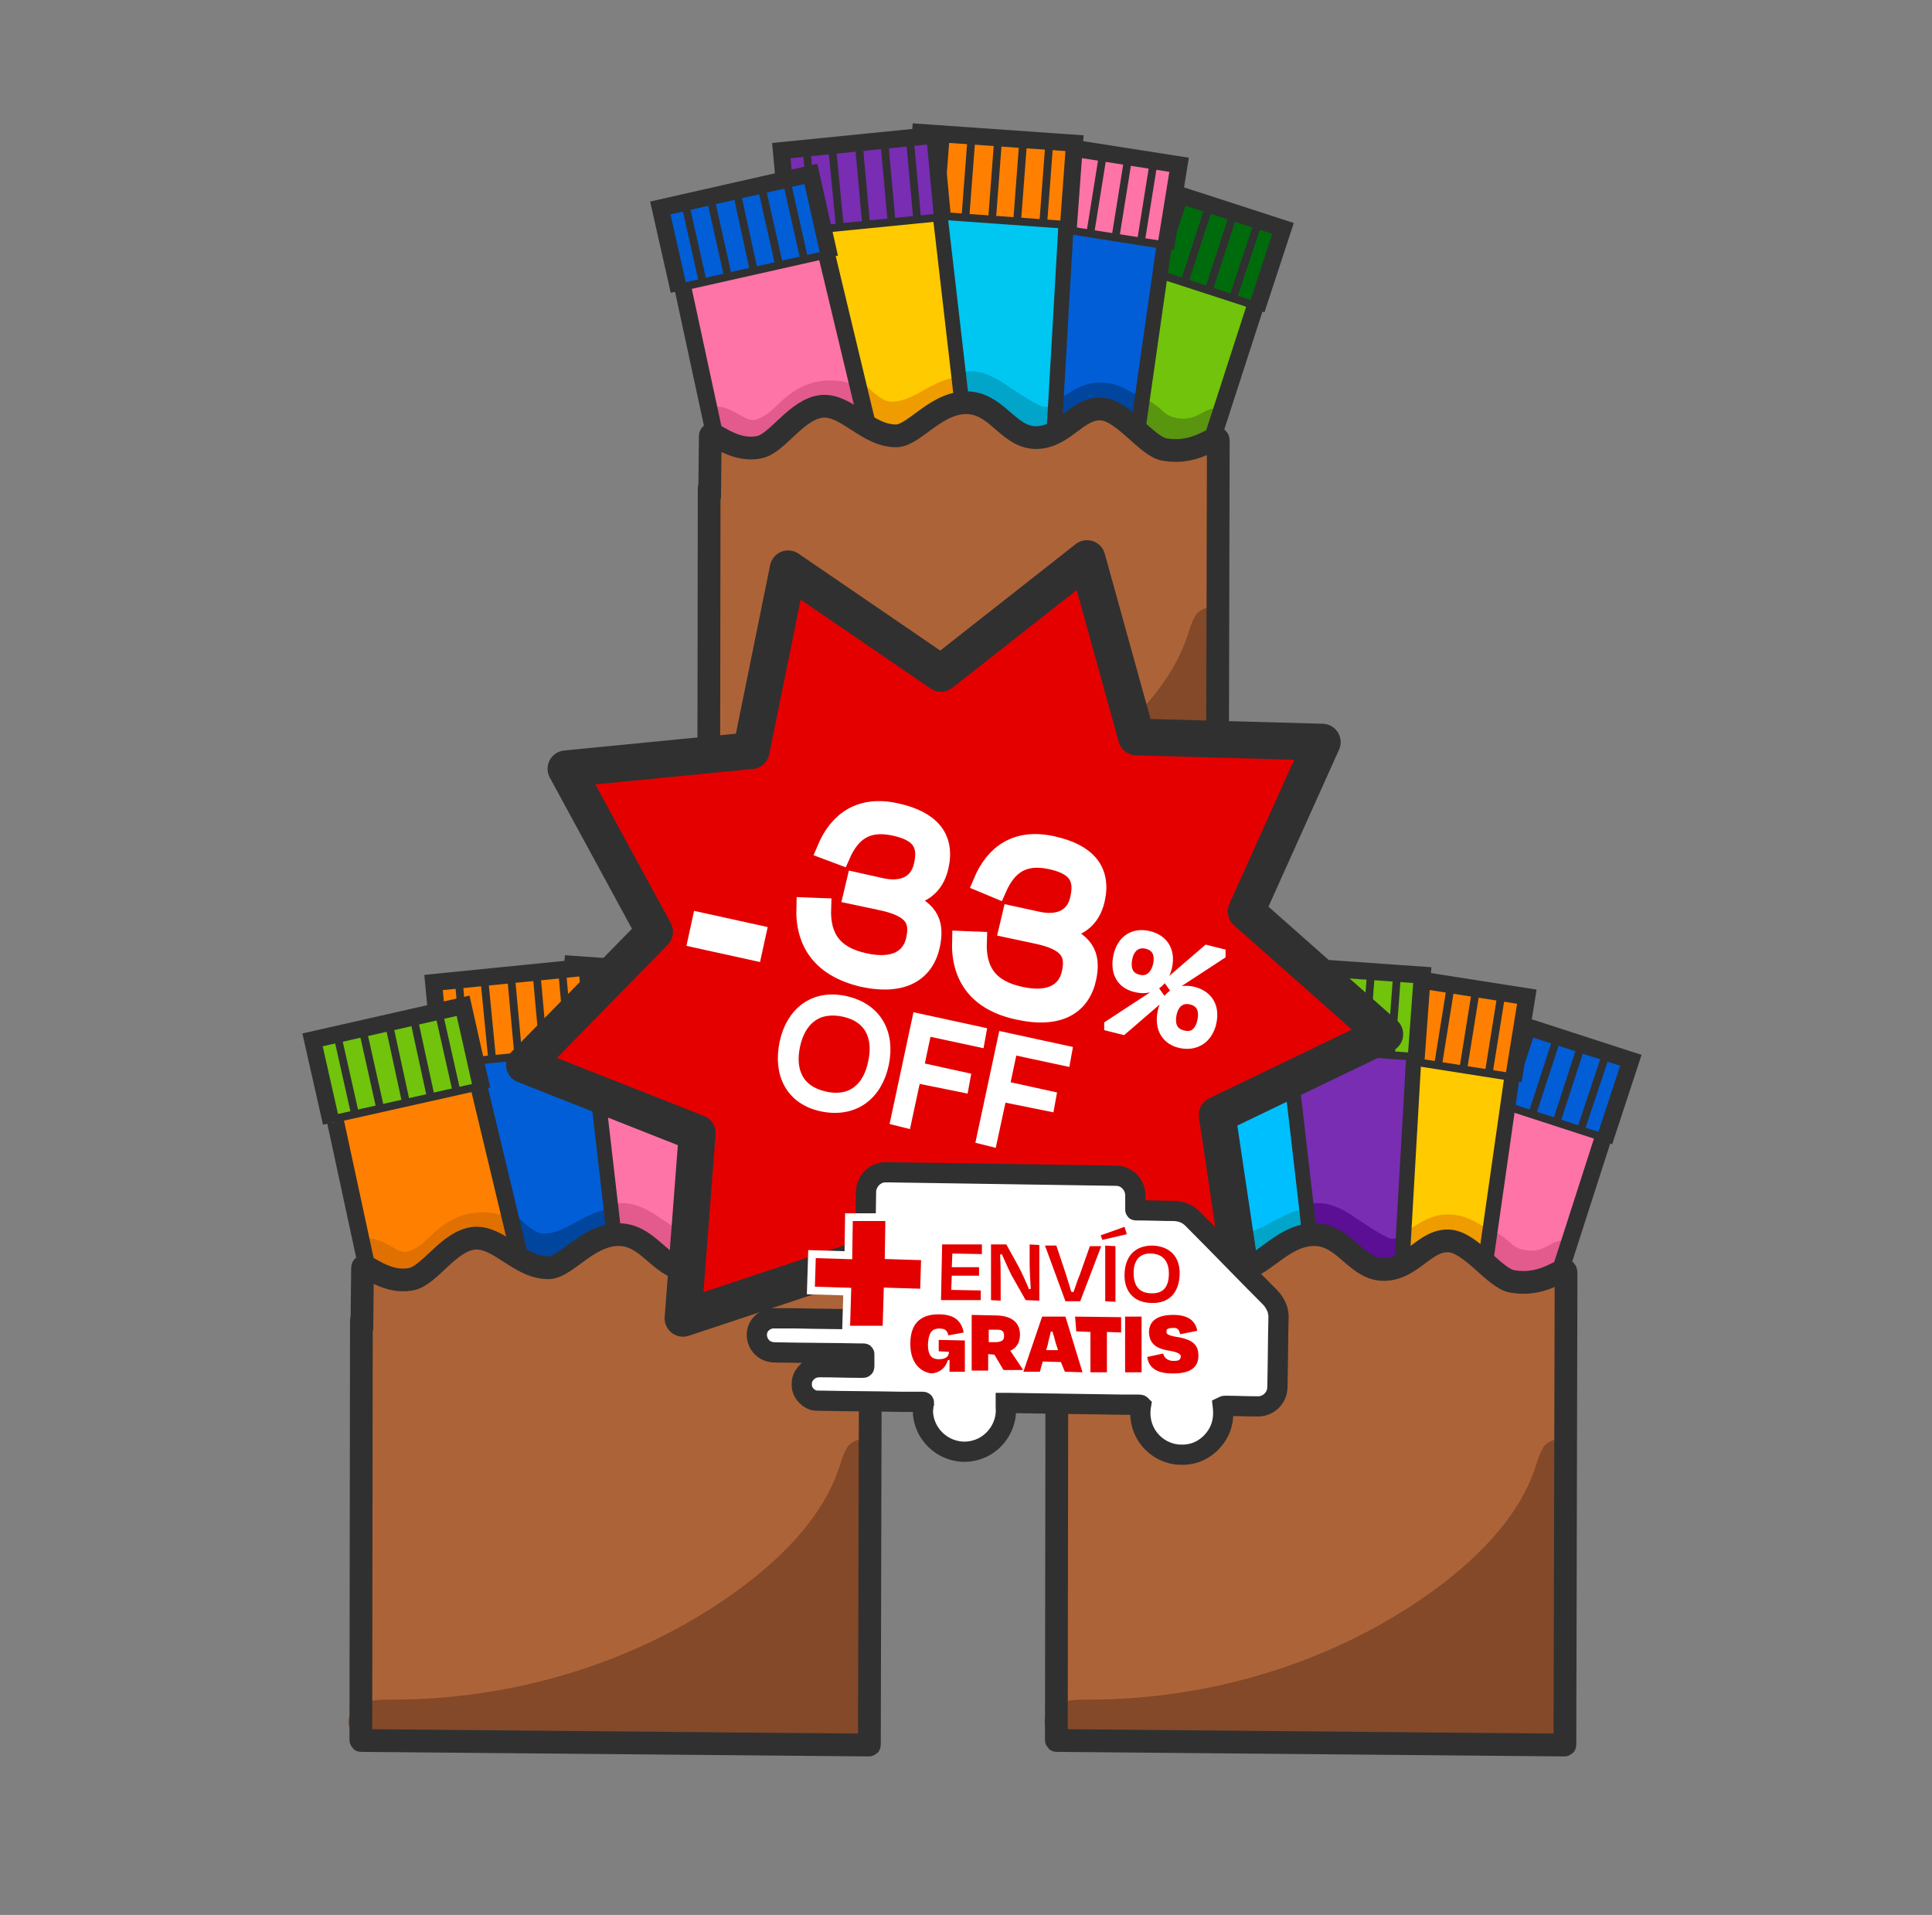 <svg xml:space="preserve" style="enable-background:new 0 0 340 337;" viewBox="0 0 340 337" y="0px" x="0px" xmlns:xlink="http://www.w3.org/1999/xlink" xmlns="http://www.w3.org/2000/svg" id="Capa_1" version="1.1">
<rect x="0" y="0" width="340" height="337" fill="#808080" stroke="none"/>
<style type="text/css">
	.st0{fill:#782DB3;}
	.st1{fill:#FFCA00;}
	.st2{fill:none;stroke:#303030;stroke-width:2.99;stroke-miterlimit:10;}
	.st3{fill:none;stroke:#303030;stroke-width:1.371;stroke-miterlimit:10;}
	.st4{fill:none;stroke:#5A0F94;stroke-width:4.175;stroke-miterlimit:10;}
	.st5{fill:#71C30C;}
	.st6{fill:none;stroke:#59950F;stroke-width:4.175;stroke-miterlimit:10;}
	.st7{fill:none;stroke:#303030;stroke-width:2.684;stroke-miterlimit:10;}
	.st8{fill:#00BFFF;}
	.st9{fill:#FF74A6;}
	.st10{fill:none;stroke:#E25B8C;stroke-width:4.175;stroke-miterlimit:10;}
	.st11{fill:#E3125F;}
	.st12{fill:#015ED7;}
	.st13{fill:none;stroke:#00459E;stroke-width:4.175;stroke-miterlimit:10;}
	.st14{fill:none;stroke:#303030;stroke-width:2.609;stroke-miterlimit:10;}
	.st15{fill:#FF8000;}
	.st16{fill:none;stroke:#E07000;stroke-width:4.175;stroke-miterlimit:10;}
	.st17{fill:#AD6338;}
	.st18{fill:#834928;}
	.st19{fill:none;stroke:#303030;stroke-width:4;stroke-miterlimit:10;}
	.st20{fill:none;stroke:#EE9C00;stroke-width:4.175;stroke-miterlimit:10;}
	.st21{fill:none;stroke:#00A5C9;stroke-width:4.175;stroke-miterlimit:10;}
	.st22{fill:#006B0C;}
	.st23{fill:#00C6F2;}
	.st24{display:none;}
	.st25{fill:#E50000;stroke:#303030;stroke-width:6.471;stroke-linecap:round;stroke-linejoin:round;stroke-miterlimit:10;}
	.st26{fill:#FFFFFF;stroke:#FFFFFF;stroke-width:3.52;stroke-miterlimit:10;}
	.st27{fill:#FFFFFF;stroke:#FFFFFF;stroke-width:1.76;stroke-miterlimit:10;}
	.st28{fill:#FFFFFF;stroke:#FFFFFF;stroke-width:2.459;stroke-miterlimit:10;}
	.st29{fill:#FFFFFF;stroke:#FFFFFF;stroke-width:3.025;stroke-miterlimit:10;}
	.st30{fill:#FFFFFF;stroke:#303030;stroke-width:3.558;stroke-miterlimit:10;}
	.st31{fill:#E50000;}
	.st32{fill:#E50000;stroke:#FFFFFF;stroke-width:1.369;stroke-miterlimit:10;}
</style>
<g id="CALCETINES_SUELTOS">
</g>
<polyline points="159.8,200 145.7,245.4 119.9,236.9 135,191.9" class="st0"></polyline>
<polyline points="134,192.5 138.7,178.2 164.6,186.6 159.9,200.9" class="st1"></polyline>
<polyline points="134,192.5 138.7,178.2 164.6,186.6 159.9,200.9" class="st2"></polyline>
<line y2="192.1" x2="134.9" y1="200.3" x1="160.1" class="st3"></line>
<line y2="193" x2="138.5" y1="180.4" x1="142.7" class="st3"></line>
<line y2="194.6" x2="142.8" y1="182" x1="146.9" class="st3"></line>
<line y2="195.9" x2="147.3" y1="183.3" x1="151.4" class="st3"></line>
<line y2="197.5" x2="151.5" y1="184.9" x1="155.6" class="st3"></line>
<path d="M140,218.8c1,0.5,1.8,1.3,2.6,2c2.2,1.6,5.4,1.8,7.8,0.6c0.8-0.4,1.6-1,2.6-1.1" class="st4"></path>
<line y2="198.8" x2="155.8" y1="186.2" x1="160" class="st3"></line>
<polyline points="159.8,200 141.9,255.3 116.1,246.8 135,191.9" class="st2"></polyline>
<polyline points="143.7,189.4 138.2,228.2 111.3,223.8 118,185.3" class="st5"></polyline>
<path d="M125,219c1.8-0.7,3.3-2.1,5.2-2.8c1.6-0.6,3.5-0.5,5.1,0.2c1.4,0.6,2.6,1.6,4,1.8" class="st6"></path>
<polyline points="143.7,189.4 138.3,227.2 111.5,222.7 118,185.3" class="st7"></polyline>
<polyline points="117.1,186 119.5,171.2 146.3,175.4 143.9,190.2" class="st8"></polyline>
<polyline points="117.1,186 119.5,171.2 146.3,175.4 143.9,190.2" class="st2"></polyline>
<line y2="185.4" x2="117.2" y1="185.5" x1="117.9" class="st3"></line>
<line y2="185.5" x2="117.9" y1="189.6" x1="144" class="st3"></line>
<line y2="185.7" x2="121.6" y1="172.7" x1="123.7" class="st3"></line>
<line y2="186.7" x2="126" y1="173.6" x1="128.1" class="st3"></line>
<line y2="187.3" x2="130.7" y1="174.2" x1="132.8" class="st3"></line>
<line y2="188.2" x2="135.1" y1="175.1" x1="137.2" class="st3"></line>
<line y2="188.8" x2="139.6" y1="175.7" x1="141.7" class="st3"></line>
<polyline points="126.4,186.1 123.3,240.4 96.2,237.9 100.5,183.9" class="st9"></polyline>
<path d="M107.9,214.1c1.4-0.5,2.9-0.3,4.2,0.3c1.3,0.5,2.5,1.4,3.7,2.2c1.4,0.9,2.7,1.8,4.2,2.6
	c0.6,0.3,1.1,0.6,1.8,0.8c0.9,0.2,1.9,0,2.8-0.2" class="st10"></path>
<polyline points="126.4,186.1 123.1,243.5 96.1,241 100.5,183.9" class="st7"></polyline>
<polyline points="99.7,184.6 100.8,169.7 127.9,171.6 126.8,186.6" class="st11"></polyline>
<polyline points="99.7,184.6 100.8,169.7 127.9,171.6 126.8,186.6" class="st2"></polyline>
<line y2="184.1" x2="99.8" y1="184.1" x1="100.4" class="st3"></line>
<line y2="184.1" x2="100.4" y1="186" x1="126.8" class="st3"></line>
<line y2="184" x2="104.2" y1="170.8" x1="105.2" class="st3"></line>
<line y2="184.6" x2="108.7" y1="171.4" x1="109.7" class="st3"></line>
<line y2="184.8" x2="113.4" y1="171.6" x1="114.4" class="st3"></line>
<line y2="185.3" x2="117.8" y1="172.1" x1="118.8" class="st3"></line>
<line y2="185.6" x2="122.4" y1="172.3" x1="123.4" class="st3"></line>
<polyline points="104.3,184.6 109.5,229.8 82.4,232.1 78.4,186.9" class="st12"></polyline>
<path d="M90,216c1.3,1.2,2.7,2.5,4.4,3c2.3,0.6,4.8-0.4,6.9-1.5s4.2-2.5,6.6-2.7" class="st13"></path>
<polyline points="104.3,184.7 110.3,236.6 83.1,238.8 78.4,186.9" class="st14"></polyline>
<polyline points="77.7,187.8 76.3,172.9 103.3,170.2 104.7,185.2" class="st15"></polyline>
<polyline points="77.7,187.8 76.3,172.9 103.3,170.2 104.7,185.2" class="st2"></polyline>
<line y2="187.2" x2="77.7" y1="187.2" x1="78.4" class="st3"></line>
<line y2="187.2" x2="78.4" y1="184.6" x1="104.7" class="st3"></line>
<line y2="186.4" x2="82" y1="173.3" x1="80.8" class="st3"></line>
<line y2="186.3" x2="86.6" y1="173" x1="85.3" class="st3"></line>
<line y2="185.6" x2="91.2" y1="172.5" x1="90" class="st3"></line>
<line y2="185.4" x2="95.7" y1="172.2" x1="94.5" class="st3"></line>
<line y2="184.9" x2="100.2" y1="171.7" x1="99" class="st3"></line>
<polyline points="84.2,190.9 95.3,237.1 68.8,243 58.9,196.7" class="st15"></polyline>
<path d="M64.8,220c2,0.1,3.6,1.9,5.6,2.3c1.8,0.4,3.6-0.6,5.1-1.7c1.4-1.2,2.6-2.6,4.2-3.6c2.5-1.7,5.8-2,8.6-1
	c0.7,0.3,1.6,0.6,2.2,0.1" class="st16"></path>
<polyline points="84.2,190.9 96.4,241.8 69.9,247.7 58.9,196.7" class="st2"></polyline>
<polyline points="58.3,197.6 55,183 81.5,177 84.8,191.7" class="st5"></polyline>
<polyline points="58.3,197.6 55,183 81.5,177 84.8,191.7" class="st2"></polyline>
<line y2="196.9" x2="58.8" y1="191.1" x1="84.7" class="st3"></line>
<line y2="195.7" x2="62.4" y1="182.8" x1="59.5" class="st3"></line>
<line y2="195" x2="66.9" y1="182" x1="64" class="st3"></line>
<line y2="193.8" x2="71.4" y1="180.9" x1="68.6" class="st3"></line>
<line y2="193" x2="75.8" y1="180.1" x1="73" class="st3"></line>
<line y2="191.9" x2="80.3" y1="179" x1="77.4" class="st3"></line>
<path d="M63.8,223.2l-0.1,9c-0.1,0-0.1,0.1-0.1,0.1l-0.1,73.9c0,0.1,0,0.1,0.1,0.1l89.3,0.8c0.1,0,0.1,0,0.1-0.1
	l0.2-83c0-1.8-3.3,2.6-9.5,1.5c-3-0.5-7.1-6.7-10.9-7.1c-4.3-0.4-6.5,4.7-11.3,5c-5,0.3-6.9-5.6-12-6.1c-5.7-0.5-9.7,5.7-12.9,5.8
	c-5.1,0.1-8.7-5.5-13.1-5.2c-4.5,0.4-7.9,6.6-11.1,7.2C67.4,226.1,63.8,221.6,63.8,223.2z" class="st17"></path>
<g>
	<path d="M151.8,255.9c-0.6-1-0.8,2.1-1.2,3.3c-1,2.7-2.6,5.5-4.3,7.9c-7,10.4-18.3,17.9-29.8,23.6
		c-2.8,1.4-5.8,3.1-8.9,4.1c-1.4,0.5-2.8,0.7-4.2,1.1c-2.2,0.7-4.3,2-6.6,2.5c-7.1,1.5-14.4,2.1-21.6,2.9c-3.2,0.4-6.4,0.4-9.7,0.8
		c-0.5,0.1-1.3-0.1-1.5,0.3c-0.4,1,1.8,1.6,2.2,1.7c1.9,0.5,4,0.1,6,0.2c8.6,0.4,17.2,0.2,25.8-0.3c5.4-0.3,10.7-0.6,16.2-0.6
		c8,0.1,16,1,24,0.6c3.4-0.2,6.6,0.5,9.9,0.3c0.5-0.1,1,0.2,1.4-0.1c0.6-0.5,0.6-3.8,0.7-4.5c0.3-3.2,0.6-6.4-0.1-9.5
		c-0.5-2.4,0.2-4.3,0.5-6.7c0.2-1.7-0.5-3.2-0.6-4.9c-0.2-1.9,0.1-4,0.2-5.9c0.1-2.8,1.2-5.5,1.6-8.3
		C152.3,261.7,153.2,258.5,151.8,255.9z" class="st18"></path>
	<path d="M154,254.7c-0.7-1-2.1-1.7-3.3-1.2c-1.7,0.6-2.3,2.5-2.8,4.1c-2.7,8.8-9.7,16-17.3,21.7
		c-17.2,12.8-39.3,19.8-61.4,19.8c-2.1,0-4.3,0-6.1,1c-1.9,1.1-2.4,3.5-0.9,5c1.9,1.9,6,1.9,8.5,2c12.6,0.4,25.1-0.5,37.7-0.6
		c13.1-0.2,26.2,0.4,39.3,0.6c1.1,0,2.4,0,3.4-0.6c1.2-0.8,1.6-2.4,1.8-3.8c1.3-11.2-1-22.5,0.9-33.6c0.6-3.3,0.2-6.4,0.3-9.8
		c0.1-1.8,1.1-3.8-0.3-5s-4.1-1-4.8,0.6c-0.3,0.9,0.1,1.9,0.3,2.8c0.9,3.4-0.6,6.8-1.2,10.3c-0.7,3.6-0.7,7.3-0.7,10.9
		c0.1,8.1,0.1,16.2,0.1,24.3c0-0.7,0.9-1.4,1.6-1.2c-14-0.5-28-0.9-42-0.6c-13.7,0.3-27.4,1.3-41,0.3c1.1,0.9,0.1,2.9-1.3,2.8
		c26.4,0.3,53.3-7.7,72.7-24.1c7.5-6.4,14-14.2,16.3-23.4c-0.9,1.4-3.4,1.6-4.5,0.4c1.1,1.6,4.3,1.1,4.9-0.6
		C154.6,255.9,154.4,255.2,154,254.7z" class="st18"></path>
</g>
<path d="M63.8,223.2l-0.1,9c-0.1,0-0.1,0.1-0.1,0.1l-0.1,73.9c0,0.1,0,0.1,0.1,0.1l89.3,0.8c0.1,0,0.1,0,0.1-0.1
	l0.2-83c0-1.8-3.3,2.6-9.5,1.5c-3-0.5-7.1-6.7-10.9-7.1c-4.3-0.4-6.5,4.7-11.3,5c-5,0.3-6.9-5.6-12-6.1c-5.7-0.5-9.7,5.7-12.9,5.8
	c-5.1,0.1-8.7-5.5-13.1-5.2c-4.5,0.4-7.9,6.6-11.1,7.2C67.4,226.1,63.8,221.6,63.8,223.2z" class="st19"></path>
<polyline points="282.2,200 268.1,245.4 242.3,236.9 257.4,191.9" class="st9"></polyline>
<polyline points="256.4,192.5 261.1,178.2 287,186.6 282.3,200.9" class="st12"></polyline>
<polyline points="256.4,192.5 261.1,178.2 287,186.6 282.3,200.9" class="st2"></polyline>
<line y2="192.1" x2="257.3" y1="200.3" x1="282.5" class="st3"></line>
<line y2="193" x2="261" y1="180.4" x1="265.1" class="st3"></line>
<line y2="194.6" x2="265.2" y1="182" x1="269.3" class="st3"></line>
<line y2="195.9" x2="269.7" y1="183.3" x1="273.8" class="st3"></line>
<line y2="197.5" x2="273.9" y1="184.9" x1="278" class="st3"></line>
<path d="M262.4,218.8c1,0.5,1.8,1.3,2.6,2c2.2,1.6,5.4,1.8,7.8,0.6c0.8-0.4,1.6-1,2.6-1.1" class="st10"></path>
<line y2="198.8" x2="278.2" y1="186.2" x1="282.4" class="st3"></line>
<polyline points="282.2,200 264.4,255.3 238.5,246.8 257.4,191.9" class="st2"></polyline>
<polyline points="266.1,189.4 260.6,228.2 233.7,223.8 240.4,185.3" class="st1"></polyline>
<path d="M247.4,219c1.8-0.7,3.3-2.1,5.2-2.8c1.6-0.6,3.5-0.5,5.1,0.2c1.4,0.6,2.6,1.6,4,1.8" class="st20"></path>
<polyline points="266.1,189.4 260.7,227.2 233.9,222.7 240.4,185.3" class="st7"></polyline>
<polyline points="239.5,186 241.9,171.2 268.7,175.4 266.3,190.2" class="st15"></polyline>
<polyline points="239.5,186 241.9,171.2 268.7,175.4 266.3,190.2" class="st2"></polyline>
<line y2="185.4" x2="239.6" y1="185.5" x1="240.3" class="st3"></line>
<line y2="185.5" x2="240.3" y1="189.6" x1="266.4" class="st3"></line>
<line y2="185.7" x2="244" y1="172.7" x1="246.1" class="st3"></line>
<line y2="186.7" x2="248.5" y1="173.6" x1="250.6" class="st3"></line>
<line y2="187.3" x2="253.1" y1="174.2" x1="255.2" class="st3"></line>
<line y2="188.2" x2="257.5" y1="175.1" x1="259.6" class="st3"></line>
<line y2="188.8" x2="262" y1="175.7" x1="264.1" class="st3"></line>
<polyline points="248.8,186.1 245.7,240.4 218.6,237.9 222.9,183.9" class="st0"></polyline>
<path d="M230.3,214.1c1.4-0.5,2.9-0.3,4.2,0.3c1.3,0.5,2.5,1.4,3.7,2.2c1.4,0.9,2.7,1.8,4.2,2.6
	c0.6,0.3,1.1,0.6,1.8,0.8c0.9,0.2,1.9,0,2.8-0.2" class="st4"></path>
<polyline points="248.8,186.1 245.5,243.5 218.5,241 222.9,183.9" class="st7"></polyline>
<polyline points="222.1,184.6 223.2,169.7 250.3,171.6 249.2,186.6" class="st5"></polyline>
<polyline points="222.1,184.6 223.2,169.7 250.3,171.6 249.2,186.6" class="st2"></polyline>
<line y2="184.1" x2="222.2" y1="184.1" x1="222.8" class="st3"></line>
<line y2="184.1" x2="222.8" y1="186" x1="249.2" class="st3"></line>
<line y2="184" x2="226.6" y1="170.8" x1="227.6" class="st3"></line>
<line y2="184.6" x2="231.1" y1="171.4" x1="232.1" class="st3"></line>
<line y2="184.8" x2="235.8" y1="171.6" x1="236.8" class="st3"></line>
<line y2="185.3" x2="240.2" y1="172.1" x1="241.2" class="st3"></line>
<line y2="185.6" x2="244.8" y1="172.3" x1="245.8" class="st3"></line>
<polyline points="226.7,184.6 231.9,229.8 204.8,232.1 200.8,186.9" class="st8"></polyline>
<path d="M212.4,216c1.3,1.2,2.7,2.5,4.4,3c2.3,0.6,4.8-0.4,6.9-1.5s4.2-2.5,6.6-2.7" class="st21"></path>
<polyline points="226.7,184.7 232.7,236.6 205.6,238.8 200.8,186.9" class="st14"></polyline>
<polyline points="200.1,187.8 198.7,172.9 225.7,170.2 227.1,185.2" class="st9"></polyline>
<polyline points="200.1,187.8 198.7,172.9 225.7,170.2 227.1,185.2" class="st2"></polyline>
<line y2="187.2" x2="200.1" y1="187.2" x1="200.8" class="st3"></line>
<line y2="187.2" x2="200.8" y1="184.6" x1="227.1" class="st3"></line>
<line y2="186.4" x2="204.4" y1="173.3" x1="203.2" class="st3"></line>
<line y2="186.3" x2="209" y1="173" x1="207.7" class="st3"></line>
<line y2="185.6" x2="213.6" y1="172.5" x1="212.4" class="st3"></line>
<line y2="185.4" x2="218.1" y1="172.2" x1="216.9" class="st3"></line>
<line y2="184.9" x2="222.6" y1="171.7" x1="221.4" class="st3"></line>
<polyline points="206.6,190.9 217.7,237.1 191.2,243 181.3,196.7" class="st5"></polyline>
<path d="M187.2,220c2,0.1,3.6,1.9,5.6,2.3c1.8,0.4,3.6-0.6,5.1-1.7c1.4-1.2,2.6-2.6,4.2-3.6c2.5-1.7,5.8-2,8.6-1
	c0.7,0.3,1.6,0.6,2.2,0.1" class="st6"></path>
<polyline points="206.6,190.9 218.8,241.8 192.3,247.7 181.3,196.7" class="st2"></polyline>
<polyline points="180.7,197.6 177.4,183 203.9,177 207.2,191.7" class="st22"></polyline>
<polyline points="180.7,197.6 177.4,183 203.9,177 207.2,191.7" class="st2"></polyline>
<line y2="196.9" x2="181.3" y1="191.1" x1="207.1" class="st3"></line>
<line y2="195.7" x2="184.8" y1="182.8" x1="181.9" class="st3"></line>
<line y2="195" x2="189.3" y1="182" x1="186.4" class="st3"></line>
<line y2="193.8" x2="193.8" y1="180.9" x1="191" class="st3"></line>
<line y2="193" x2="198.3" y1="180.1" x1="195.4" class="st3"></line>
<line y2="191.9" x2="202.7" y1="179" x1="199.8" class="st3"></line>
<path d="M186.2,223.2l-0.1,9c-0.1,0-0.1,0.1-0.1,0.1l-0.1,73.9c0,0.1,0,0.1,0.1,0.1l89.3,0.8c0.1,0,0.1,0,0.1-0.1
	l0.2-83c0-1.8-3.3,2.6-9.5,1.5c-3-0.5-7.1-6.7-10.9-7.1c-4.3-0.4-6.5,4.7-11.3,5c-5,0.3-6.9-5.6-12-6.1c-5.7-0.5-9.7,5.7-12.9,5.8
	c-5.1,0.1-8.7-5.5-13.1-5.2c-4.5,0.4-7.9,6.6-11.1,7.2C189.8,226.1,186.2,221.6,186.2,223.2z" class="st17"></path>
<g>
	<path d="M274.2,255.9c-0.6-1-0.8,2.1-1.2,3.3c-1,2.7-2.6,5.5-4.3,7.9c-7,10.4-18.3,17.9-29.8,23.6
		c-2.8,1.4-5.8,3.1-8.9,4.1c-1.4,0.5-2.8,0.7-4.2,1.1c-2.2,0.7-4.3,2-6.6,2.5c-7.1,1.5-14.4,2.1-21.6,2.9c-3.2,0.4-6.4,0.4-9.7,0.8
		c-0.5,0.1-1.3-0.1-1.5,0.3c-0.4,1,1.8,1.6,2.2,1.7c1.9,0.5,4,0.1,6,0.2c8.6,0.4,17.2,0.2,25.8-0.3c5.4-0.3,10.7-0.6,16.2-0.6
		c8,0.1,16,1,24,0.6c3.4-0.2,6.6,0.5,9.9,0.3c0.5-0.1,1,0.2,1.4-0.1c0.6-0.5,0.6-3.8,0.7-4.5c0.3-3.2,0.6-6.4-0.1-9.5
		c-0.5-2.4,0.2-4.3,0.5-6.7c0.2-1.7-0.5-3.2-0.6-4.9c-0.2-1.9,0.1-4,0.2-5.9c0.1-2.8,1.2-5.5,1.6-8.3
		C274.8,261.7,275.6,258.5,274.2,255.9z" class="st18"></path>
	<path d="M276.5,254.7c-0.7-1-2.1-1.7-3.3-1.2c-1.7,0.6-2.3,2.5-2.8,4.1c-2.7,8.8-9.7,16-17.3,21.7
		c-17.2,12.8-39.3,19.8-61.4,19.8c-2.1,0-4.3,0-6.1,1c-1.9,1.1-2.4,3.5-0.9,5c1.9,1.9,6,1.9,8.5,2c12.6,0.4,25.1-0.5,37.7-0.6
		c13.1-0.2,26.2,0.4,39.3,0.6c1.1,0,2.4,0,3.4-0.6c1.2-0.8,1.6-2.4,1.8-3.8c1.3-11.2-1-22.5,0.9-33.6c0.6-3.3,0.2-6.4,0.3-9.8
		c0.1-1.8,1.1-3.8-0.3-5s-4.1-1-4.8,0.6c-0.3,0.9,0.1,1.9,0.3,2.8c0.9,3.4-0.6,6.8-1.2,10.3c-0.7,3.6-0.7,7.3-0.7,10.9
		c0.1,8.1,0.1,16.2,0.1,24.3c0-0.7,0.9-1.4,1.6-1.2c-14-0.5-28-0.9-42-0.6c-13.7,0.3-27.4,1.3-41,0.3c1.1,0.9,0.1,2.9-1.3,2.8
		c26.4,0.3,53.3-7.7,72.7-24.1c7.5-6.4,14-14.2,16.3-23.4c-0.9,1.4-3.4,1.6-4.5,0.4c1.1,1.6,4.3,1.1,4.9-0.6
		C277,255.9,276.8,255.2,276.5,254.7z" class="st18"></path>
</g>
<path d="M186.2,223.2l-0.1,9c-0.1,0-0.1,0.1-0.1,0.1l-0.1,73.9c0,0.1,0,0.1,0.1,0.1l89.3,0.8c0.1,0,0.1,0,0.1-0.1
	l0.2-83c0-1.8-3.3,2.6-9.5,1.5c-3-0.5-7.1-6.7-10.9-7.1c-4.3-0.4-6.5,4.7-11.3,5c-5,0.3-6.9-5.6-12-6.1c-5.7-0.5-9.7,5.7-12.9,5.8
	c-5.1,0.1-8.7-5.5-13.1-5.2c-4.5,0.4-7.9,6.6-11.1,7.2C189.8,226.1,186.2,221.6,186.2,223.2z" class="st19"></path>
<polyline points="221,53.6 206.9,99 181.1,90.5 196.2,45.5" class="st5"></polyline>
<polyline points="195.2,46.1 199.9,31.8 225.8,40.2 221.1,54.5" class="st22"></polyline>
<polyline points="195.2,46.1 199.9,31.8 225.8,40.2 221.1,54.5" class="st2"></polyline>
<line y2="45.7" x2="196.1" y1="53.9" x1="221.3" class="st3"></line>
<line y2="46.6" x2="199.8" y1="34" x1="203.9" class="st3"></line>
<line y2="48.2" x2="204" y1="35.6" x1="208.1" class="st3"></line>
<line y2="49.5" x2="208.5" y1="36.9" x1="212.6" class="st3"></line>
<line y2="51.1" x2="212.7" y1="38.5" x1="216.8" class="st3"></line>
<path d="M201.2,72.4c1,0.5,1.8,1.3,2.6,2c2.2,1.6,5.4,1.8,7.8,0.6c0.8-0.4,1.6-1,2.6-1.1" class="st6"></path>
<line y2="52.4" x2="217" y1="39.8" x1="221.2" class="st3"></line>
<polyline points="221,53.6 203.1,108.9 177.3,100.4 196.2,45.5" class="st2"></polyline>
<polyline points="204.9,43 199.4,81.8 172.5,77.4 179.2,38.9" class="st12"></polyline>
<path d="M186.2,72.6c1.8-0.7,3.3-2.1,5.2-2.8c1.6-0.6,3.5-0.5,5.1,0.2c1.4,0.6,2.6,1.6,4,1.8" class="st13"></path>
<polyline points="204.9,43 199.5,80.8 172.7,76.3 179.2,38.9" class="st7"></polyline>
<polyline points="178.3,39.6 180.7,24.8 207.5,29 205.1,43.8" class="st9"></polyline>
<polyline points="178.3,39.6 180.7,24.8 207.5,29 205.1,43.8" class="st2"></polyline>
<line y2="39" x2="178.4" y1="39.1" x1="179.1" class="st3"></line>
<line y2="39.1" x2="179.1" y1="43.2" x1="205.2" class="st3"></line>
<line y2="39.3" x2="182.8" y1="26.3" x1="184.9" class="st3"></line>
<line y2="40.3" x2="187.3" y1="27.2" x1="189.3" class="st3"></line>
<line y2="40.9" x2="191.9" y1="27.8" x1="194" class="st3"></line>
<line y2="41.8" x2="196.3" y1="28.7" x1="198.4" class="st3"></line>
<line y2="42.4" x2="200.8" y1="29.3" x1="202.9" class="st3"></line>
<polyline points="187.6,39.7 184.5,94 157.4,91.5 161.7,37.5" class="st23"></polyline>
<path d="M169.1,67.7c1.4-0.5,2.9-0.3,4.2,0.3c1.3,0.5,2.5,1.4,3.7,2.2c1.4,0.9,2.7,1.8,4.2,2.6
	c0.6,0.3,1.1,0.6,1.8,0.8c0.9,0.2,1.9,0,2.8-0.2" class="st21"></path>
<polyline points="187.6,39.7 184.3,97.1 157.3,94.5 161.7,37.5" class="st7"></polyline>
<polyline points="160.9,38.2 162,23.3 189.1,25.2 188,40.2" class="st15"></polyline>
<polyline points="160.9,38.2 162,23.3 189.1,25.2 188,40.2" class="st2"></polyline>
<line y2="37.7" x2="161" y1="37.7" x1="161.6" class="st3"></line>
<line y2="37.7" x2="161.6" y1="39.6" x1="188" class="st3"></line>
<line y2="37.6" x2="165.4" y1="24.4" x1="166.4" class="st3"></line>
<line y2="38.2" x2="169.9" y1="25" x1="170.9" class="st3"></line>
<line y2="38.4" x2="174.6" y1="25.2" x1="175.6" class="st3"></line>
<line y2="38.9" x2="179" y1="25.7" x1="180" class="st3"></line>
<line y2="39.2" x2="183.6" y1="25.9" x1="184.6" class="st3"></line>
<polyline points="165.5,38.2 170.7,83.4 143.6,85.7 139.6,40.5" class="st1"></polyline>
<path d="M151.2,69.6c1.3,1.2,2.7,2.5,4.4,3c2.3,0.6,4.8-0.4,6.9-1.5c2.1-1.2,4.2-2.5,6.6-2.7" class="st20"></path>
<polyline points="165.5,38.3 171.5,90.2 144.4,92.4 139.6,40.5" class="st14"></polyline>
<polyline points="138.9,41.4 137.5,26.5 164.5,23.8 165.9,38.8" class="st0"></polyline>
<polyline points="138.9,41.4 137.5,26.5 164.5,23.8 165.9,38.8" class="st2"></polyline>
<line y2="40.8" x2="138.9" y1="40.8" x1="139.6" class="st3"></line>
<line y2="40.8" x2="139.6" y1="38.2" x1="165.9" class="st3"></line>
<line y2="40" x2="143.2" y1="26.9" x1="142" class="st3"></line>
<line y2="39.9" x2="147.8" y1="26.6" x1="146.5" class="st3"></line>
<line y2="39.2" x2="152.4" y1="26" x1="151.2" class="st3"></line>
<line y2="39" x2="156.9" y1="25.8" x1="155.7" class="st3"></line>
<line y2="38.5" x2="161.4" y1="25.3" x1="160.2" class="st3"></line>
<polyline points="145.4,44.5 156.5,90.7 130,96.6 120.1,50.3" class="st9"></polyline>
<path d="M126,73.6c2,0.1,3.6,1.9,5.6,2.3c1.8,0.4,3.6-0.6,5.1-1.7c1.4-1.2,2.6-2.6,4.2-3.6c2.5-1.7,5.8-2,8.6-1
	c0.7,0.3,1.6,0.6,2.2,0.1" class="st10"></path>
<polyline points="145.4,44.5 157.6,95.4 131.1,101.3 120.1,50.3" class="st2"></polyline>
<polyline points="119.5,51.2 116.2,36.6 142.7,30.6 146,45.3" class="st12"></polyline>
<polyline points="119.5,51.2 116.2,36.6 142.7,30.6 146,45.3" class="st2"></polyline>
<line y2="50.5" x2="120.1" y1="44.7" x1="145.9" class="st3"></line>
<line y2="49.3" x2="123.6" y1="36.4" x1="120.7" class="st3"></line>
<line y2="48.6" x2="128.1" y1="35.6" x1="125.2" class="st3"></line>
<line y2="47.4" x2="132.6" y1="34.5" x1="129.8" class="st3"></line>
<line y2="46.6" x2="137.1" y1="33.7" x1="134.2" class="st3"></line>
<line y2="45.5" x2="141.5" y1="32.6" x1="138.6" class="st3"></line>
<path d="M125,76.8l-0.1,9c-0.1,0-0.1,0.1-0.1,0.1l-0.1,73.9c0,0.1,0,0.1,0.1,0.1l89.3,0.8c0.1,0,0.1,0,0.1-0.1l0.2-83
	c0-1.8-3.3,2.6-9.5,1.5c-3-0.5-7.1-6.7-10.9-7.1c-4.3-0.4-6.5,4.7-11.3,5c-5,0.3-6.9-5.6-12-6.1c-5.7-0.5-9.7,5.7-12.9,5.8
	c-5.1,0.1-8.7-5.5-13.1-5.2c-4.5,0.4-7.9,6.6-11.1,7.2C128.6,79.7,125,75.2,125,76.8z" class="st17"></path>
<g>
	<path d="M213,109.5c-0.6-1-0.8,2.1-1.2,3.3c-1,2.7-2.6,5.5-4.3,7.9c-7,10.4-18.3,17.9-29.8,23.6
		c-2.8,1.4-5.8,3.1-8.9,4.1c-1.4,0.5-2.8,0.7-4.2,1.1c-2.2,0.7-4.3,2-6.6,2.5c-7.1,1.5-14.4,2.1-21.6,2.9c-3.2,0.4-6.4,0.4-9.7,0.8
		c-0.5,0.1-1.3-0.1-1.5,0.3c-0.4,1,1.8,1.6,2.2,1.7c1.9,0.5,4,0.1,6,0.2c8.6,0.4,17.2,0.2,25.8-0.3c5.4-0.3,10.7-0.6,16.2-0.6
		c8,0.1,16,1,24,0.6c3.4-0.2,6.6,0.5,9.9,0.3c0.5-0.1,1,0.2,1.4-0.1c0.6-0.5,0.6-3.8,0.7-4.5c0.3-3.2,0.6-6.4-0.1-9.5
		c-0.5-2.4,0.2-4.3,0.5-6.7c0.2-1.7-0.5-3.2-0.6-4.9c-0.2-1.9,0.1-4,0.2-5.9c0.1-2.8,1.2-5.5,1.6-8.3
		C213.5,115.3,214.4,112.1,213,109.5z" class="st18"></path>
	<path d="M215.3,108.3c-0.7-1-2.1-1.7-3.3-1.2c-1.7,0.6-2.3,2.5-2.8,4.1c-2.7,8.8-9.7,16-17.3,21.7
		c-17.2,12.8-39.3,19.8-61.4,19.8c-2.1,0-4.3,0-6.1,1c-1.9,1.1-2.4,3.5-0.9,5c1.9,1.9,6,1.9,8.5,2c12.6,0.4,25.1-0.5,37.7-0.6
		c13.1-0.2,26.2,0.4,39.3,0.6c1.1,0,2.4,0,3.4-0.6c1.2-0.8,1.6-2.4,1.8-3.8c1.3-11.2-1-22.5,0.9-33.6c0.6-3.3,0.2-6.4,0.3-9.8
		c0.1-1.8,1.1-3.8-0.3-5s-4.1-1-4.8,0.6c-0.3,0.9,0.1,1.9,0.3,2.8c0.9,3.4-0.6,6.8-1.2,10.3c-0.7,3.6-0.7,7.3-0.7,10.9
		c0.1,8.1,0.1,16.2,0.1,24.3c0-0.7,0.9-1.4,1.6-1.2c-14-0.5-28-0.9-42-0.6c-13.7,0.3-27.4,1.3-41,0.3c1.1,0.9,0.1,2.9-1.3,2.8
		c26.4,0.3,53.3-7.7,72.7-24.1c7.5-6.4,14-14.2,16.3-23.4c-0.9,1.4-3.4,1.6-4.5,0.4c1.1,1.6,4.3,1.1,4.9-0.6
		C215.8,109.5,215.6,108.8,215.3,108.3z" class="st18"></path>
</g>
<path d="M125,76.8l-0.1,9c-0.1,0-0.1,0.1-0.1,0.1l-0.1,73.9c0,0.1,0,0.1,0.1,0.1l89.3,0.8c0.1,0,0.1,0,0.1-0.1l0.2-83
	c0-1.8-3.3,2.6-9.5,1.5c-3-0.5-7.1-6.7-10.9-7.1c-4.3-0.4-6.5,4.7-11.3,5c-5,0.3-6.9-5.6-12-6.1c-5.7-0.5-9.7,5.7-12.9,5.8
	c-5.1,0.1-8.7-5.5-13.1-5.2c-4.5,0.4-7.9,6.6-11.1,7.2C128.6,79.7,125,75.2,125,76.8z" class="st19"></path>
<g id="PAQUETES_JUNTOS">
</g>
<g class="st24" id="GUIAS">
</g>
<polygon points="219,228.4 187.4,220.4 170.2,248.2 151.2,221.7 120.2,232 122.7,199.4 92.3,187.4 115.2,164 
	99.6,135.3 132.2,132.1 138.7,100.1 165.6,118.5 191.3,98.3 200,129.7 232.7,130.6 219.3,160.4 243.7,182 214.2,196.2" class="st25"></polygon>
<g>
	<g>
		<path d="M141.9,159.7l2.6,0.1c-0.2,5.2,2,8.5,7.7,9.7c5,1.1,8.2-0.5,9-4.1s-0.4-5.8-6.3-7l-4.7-1l0.5-2.1l4.5,1
			c3.3,0.7,6.6-0.2,7.4-4.1c0.9-4-0.9-6-5.3-6.9c-4.8-1-7.6,1-9.4,5.1l-2.4-0.9c2.1-5,6-7.8,12.2-6.4c5.9,1.3,8.6,4.3,7.5,9.3
			c-0.8,3.6-3.2,5.3-7.1,5.4l-0.1,0.4c5.3,1.7,6.5,4,5.7,8c-1,4.8-4.8,7.3-12,5.7C144.8,170.2,141.7,166,141.9,159.7z" class="st26"></path>
		<path d="M169.3,165.6l2.6,0.1c-0.2,5.2,2,8.5,7.7,9.7c5,1.1,8.2-0.5,9-4.1s-0.4-5.8-6.3-7l-4.7-1l0.5-2.1l4.6,1
			c3.3,0.7,6.6-0.2,7.4-4.1c0.9-4-0.9-6-5.3-6.9c-4.8-1-7.6,1-9.4,5.1l-2.4-1c2.1-5,6-7.8,12.2-6.4c5.9,1.3,8.6,4.3,7.5,9.3
			c-0.8,3.6-3.2,5.3-7.1,5.4l-0.1,0.4c5.3,1.7,6.5,4,5.7,8c-1,4.8-4.8,7.3-12,5.7C172.2,176.2,169.1,171.9,169.3,165.6z" class="st26"></path>
		<path d="M195.2,180.6v-0.2l8.4-5.5l0.5,0.7l-6.5,5.6L195.2,180.6z M196.8,168.3c0.6-2.8,2.6-4.2,5.3-3.6
			c2.6,0.6,3.9,2.6,3.3,5.4c-0.6,2.8-2.7,4.2-5.2,3.7C197.4,173.3,196.2,171.2,196.8,168.3z M203.8,169.8c0.4-2-0.3-3.3-2-3.7
			s-3,0.6-3.4,2.5c-0.4,2,0.2,3.4,2,3.8C202.1,172.8,203.3,171.8,203.8,169.8z M204.6,178.1c0.6-2.8,2.6-4.2,5.3-3.6
			c2.6,0.6,3.9,2.6,3.3,5.4c-0.6,2.8-2.7,4.2-5.3,3.7C205.3,183.1,204,181,204.6,178.1z M214.8,167.8v0.2l-8.4,5.5l-0.5-0.7l6.5-5.6
			L214.8,167.8z M211.6,179.6c0.4-2-0.3-3.3-2-3.7s-3,0.6-3.4,2.5c-0.4,2,0.2,3.4,2,3.8C210,182.7,211.2,181.6,211.6,179.6z" class="st27"></path>
	</g>
	<g>
		<path d="M138.4,183.6c1.1-5.2,4.9-8.3,10.3-7.1s7.6,5.5,6.5,10.7s-4.9,8.3-10.4,7.2
			C139.4,193.3,137.3,188.9,138.4,183.6z M154,187c1-4.6-0.7-8.3-5.5-9.3s-7.9,1.6-8.9,6.2c-1,4.6,0.6,8.3,5.5,9.4
			C150,194.4,153.1,191.6,154,187z" class="st28"></path>
		<path d="M160.9,189.3l-1.7,7.9l-1.2-0.3l3.7-17.3l10.6,2.3l-0.2,1.1l-9.3-2l-1.5,7.1l8.2,1.8l-0.2,1.1L160.9,189.3z" class="st28"></path>
		<path d="M176,192.6l-1.7,7.9l-1.2-0.3l3.7-17.3l10.6,2.3l-0.2,1.1l-9.3-2l-1.5,7.1l8.2,1.8l-0.2,1.1L176,192.6z" class="st28"></path>
	</g>
	<g>
		<path d="M133.3,164.3l-0.7,3.2l-10-2.2l0.7-3.2L133.3,164.3z" class="st29"></path>
	</g>
</g>
<g>
	<path d="M215.2,247.5c0.3,2.6-0.4,4.8-2.3,6.6c-1.5,1.4-3.3,2-5.3,1.9c-4.2-0.2-7.6-4-6.8-8.7
		c-0.1-0.1-0.2-0.1-0.4-0.1c-0.9,0-1.8,0-2.6,0c-6.7-0.1-13.4-0.2-20.1-0.3c-0.2,0-0.4,0-0.7,0c0,0.3,0,0.5,0,0.7
		c0.3,3.4-2,6.7-5.3,7.6c-4.2,1.2-8.5-1.6-9.2-5.9c-0.1-0.6-0.1-1.2,0-1.8c0-0.2,0-0.4,0.1-0.6c0-0.1,0-0.2-0.2-0.2
		c-0.1,0-0.3,0-0.4,0c-1.1,0-2.1,0-3.2,0c-4.8-0.1-9.7-0.1-14.5-0.2c-0.4,0-0.8,0-1.2-0.1c-1.1-0.4-2.1-1.5-2-2.9
		c0-1.3,1-2.5,2.3-2.8c0.3-0.1,0.7-0.1,1-0.1c2.3,0,4.7,0.1,7,0.1c0.8,0,0.7,0.1,0.7-0.7c0-0.5,0-1.1,0-1.6c0-0.2,0-0.2-0.2-0.2
		c-0.2,0-0.3,0-0.5,0c-5-0.1-9.9-0.1-14.9-0.2c-0.3,0-0.6,0-0.9-0.1c-1.2-0.2-2.3-1.3-2.4-2.8c-0.1-1.4,0.8-2.6,2.2-3
		c0.3-0.1,0.6-0.1,0.9-0.1c1.1,0,2.3,0,3.4,0c3.9,0.1,7.9,0.1,11.8,0.2c0.1,0,0.3,0,0.4,0c0.2,0,0.2,0,0.2-0.2c0-0.2,0-0.3,0-0.5
		c0.1-7.1,0.2-14.3,0.3-21.4c0-0.4,0-0.7,0.1-1.1c0.4-1.6,1.8-2.7,3.3-2.7c0.2,0,0.4,0,0.6,0c13.2,0.2,26.3,0.4,39.5,0.6
		c0.4,0,0.9,0,1.3,0.1c1.3,0.3,2.6,1.6,2.6,3.4c0,0.7,0,1.3,0,2c0,0.1,0,0.3,0,0.4c0,0.2,0,0.2,0.2,0.2c0.1,0,0.3,0,0.4,0
		c2,0,4,0.1,6,0.1c1.5,0,2.7,0.5,3.7,1.6c4.5,4.5,8.9,9.1,13.4,13.6c0.6,0.6,1,1.3,1.3,2.1c0.1,0.4,0.2,0.8,0.2,1.3
		c-0.1,4.1-0.1,8.3-0.2,12.4c0,1.9-1.6,3.5-3.6,3.4c-1.9,0-3.7-0.1-5.6-0.1C215.6,247.4,215.4,247.4,215.2,247.5z" class="st30"></path>
</g>
<g>
	<path d="M165.8,219l7,0l0,1.7l-5.2-0.1l-0.1,2.4l4.8,0l0,1.5l-4.8,0l-0.1,2.5l5.2,0.1l0,1.7l-7,0L165.8,219z" class="st31"></path>
	<path d="M178,224.4c-0.5-1-1.2-2.6-1.7-3.7l-0.3,0.1c0.1,1.4,0.1,3.5,0.1,4.7l0,3.4l-1.7-0.1l0-9.8l2.7,0l2.1,3.8
		c0.7,1.3,1.4,2.9,1.9,4.1l0.3-0.1c-0.1-1.4-0.2-3.2-0.2-4.4l0-3.4l1.7,0.1l0,9.8l-2.4-0.1L178,224.4z" class="st31"></path>
	<path d="M187.5,229l-3.6-9.8l2,0l1.7,5.1c0.3,1.1,0.7,2.1,0.9,3l0.4,0.1c0.4-1,0.7-2.1,1.1-3l1.8-5.1l2,0l-3.7,9.7
		L187.5,229z" class="st31"></path>
	<path d="M193.7,217.4l4.2-1.5l0.4,1.3l-4.3,1L193.7,217.4z M194.5,229l0-9.8l1.8,0.1l0,9.8L194.5,229z" class="st31"></path>
	<path d="M197.9,224.2c0.1-3.1,1.8-5,4.9-5c3.1,0.1,4.9,2,4.8,5.1c-0.1,3.1-1.8,5.1-4.9,5
		C199.6,229.3,197.8,227.3,197.9,224.2z M205.7,224.1c0-2.1-1-3.4-3.1-3.5s-3.1,1.3-3.1,3.4s0.8,3.5,3,3.6
		C204.8,227.7,205.7,226.4,205.7,224.1z" class="st31"></path>
	<path d="M160.2,236.5c0-3.4,1.6-5.2,5-5.2c2.8,0,4,1.2,4.4,3.2l-2.7,0.5c-0.2-0.8-0.5-1.2-1.6-1.2
		c-1.4,0-1.9,0.9-2,2.8c0,1.7,0.5,2.6,1.9,2.6c1.4,0,1.8-0.6,1.8-1.3l-1.8-0.1l0-2l4.6,0.1l0,5.5l-2.7,0l0-2.1l-0.3,0.1
		c-0.4,1.3-1.4,2.2-2.9,2.3C161.9,241.4,160.2,239.8,160.2,236.5z" class="st31"></path>
	<path d="M175,238.4l-1.1-0.1l0,2.9l-2.9,0l0-9.8l4.5,0.1c2.5,0.1,4,1.2,4,3.4c0,1.4-0.7,2.4-1.7,2.8l2.2,3.3l0,0.1
		l-3.4,0L175,238.4z M174,234l0,2.2l1.4,0c1-0.1,1.3-0.4,1.3-1.1c0-0.8-0.3-1.1-1.3-1.1L174,234z" class="st31"></path>
	<path d="M186.7,239.7l-3.2-0.1l-0.5,1.8l-2.9,0l3.3-9.7l4.1,0l3,9.8l-3.1-0.1L186.7,239.7z M184.1,237.6l2.1,0
		l-0.4-1.2c-0.2-0.8-0.4-1.5-0.6-2.1l-0.3,0.1c-0.1,0.7-0.4,1.5-0.5,2.2L184.1,237.6z" class="st31"></path>
	<path d="M189.2,231.7l8.1,0.1l0,2.7l-2.5-0.1l0,7.1l-2.9,0l0-7.1l-2.5-0.1L189.2,231.7z" class="st31"></path>
	<path d="M198,241.5l0-9.8l2.9,0l0,9.8L198,241.5z" class="st31"></path>
	<path d="M201.9,238.8l2.8-0.6c0.2,0.9,1,1.3,1.8,1.3c0.8,0,1.2-0.1,1.3-0.7c0.1-0.4-0.3-0.8-2-1.1
		c-2.7-0.4-3.5-1.5-3.6-3.2c0-2,1.4-3.1,4.3-3.1c2.8,0,3.9,1.2,4.2,2.8l-3,0.6c-0.2-0.8-0.5-1.2-1.3-1.1c-0.8,0-1.2,0.2-1.1,0.6
		c-0.1,0.4,0.1,0.7,1.9,1c3.2,0.5,3.7,1.8,3.7,3.3c0,2-1.4,3.1-4.3,3.1C203.1,241.8,202.1,240.3,201.9,238.8z" class="st31"></path>
</g>
<g>
	<path d="M149.1,227.3l-6.4-0.2l0.2-6.4l6.4,0.2l0.1-6.7l7.1,0l-0.1,6.7l6.4,0.2l-0.2,6.4l-6.4-0.2L156,234l-7.1,0
		L149.1,227.3z" class="st32"></path>
</g>
</svg>
